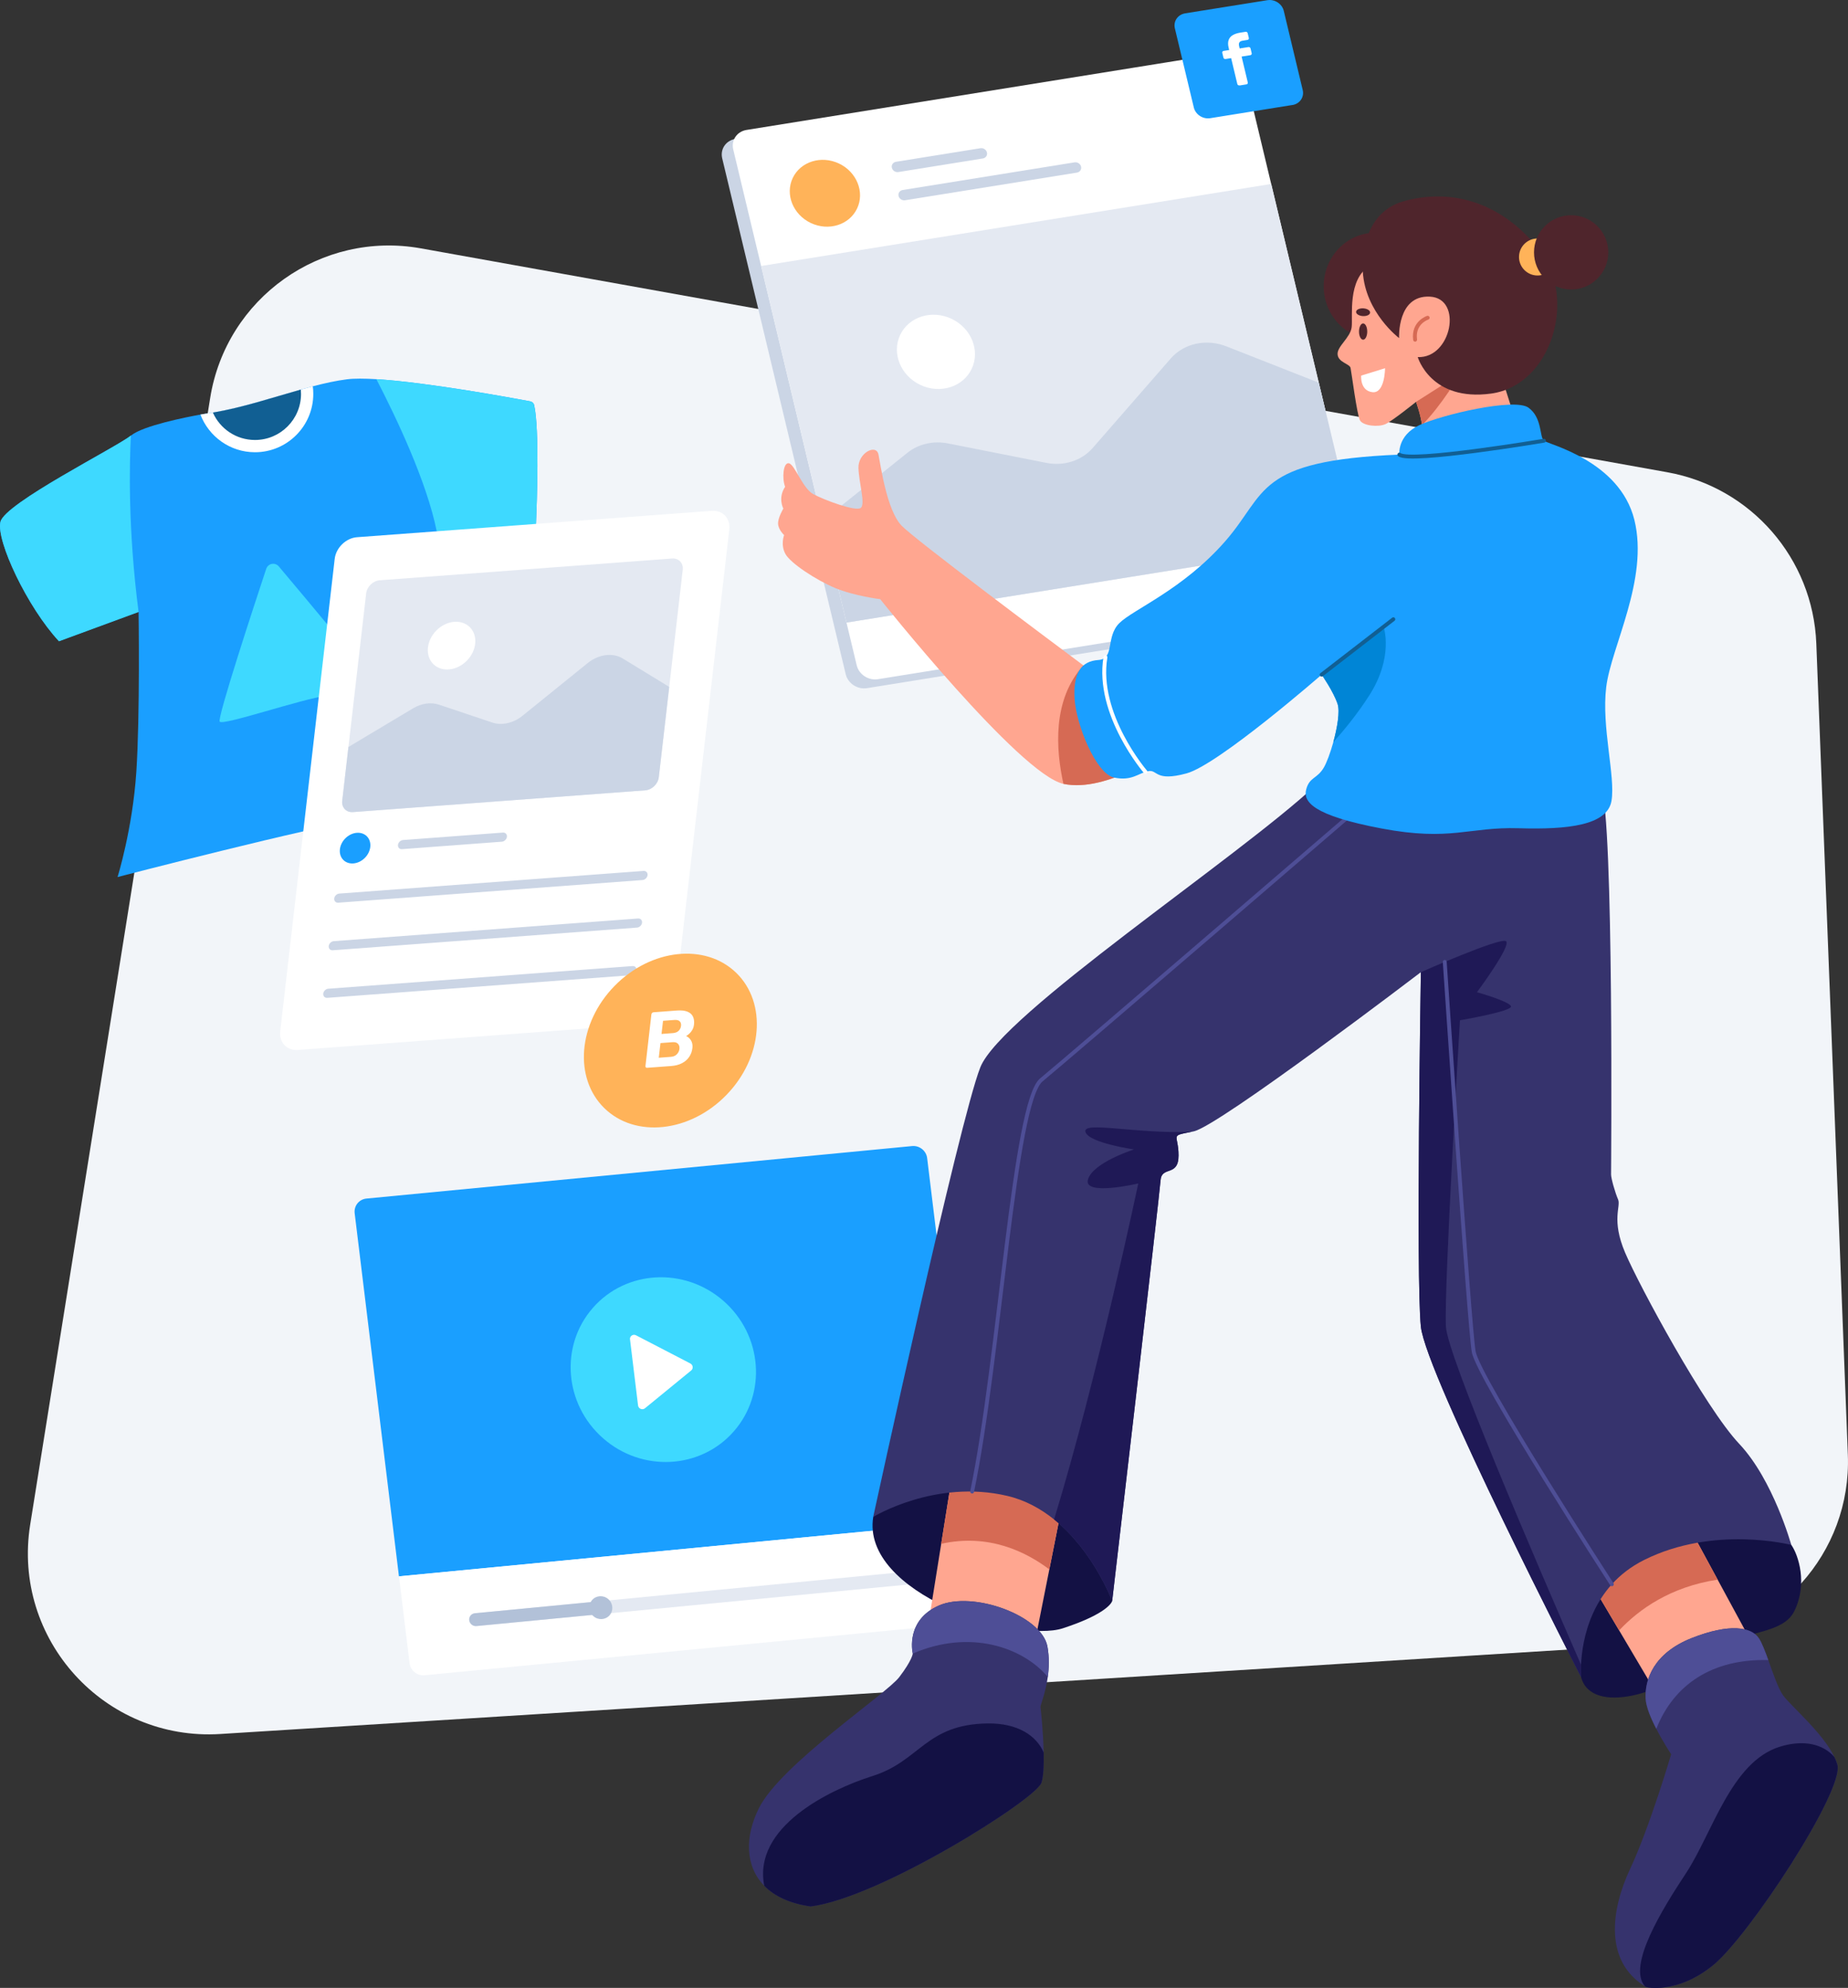 <?xml version="1.0" encoding="UTF-8"?><svg id="Layer_2" xmlns="http://www.w3.org/2000/svg" viewBox="0 0 476.33 512.32"><rect x="0" y="0" width="476.33" height="512.32" fill="#333333" stroke="none"/><defs><style>.cls-1{fill:#fff;}.cls-2{stroke:#115f93;}.cls-2,.cls-3,.cls-4,.cls-5{fill:none;stroke-linecap:round;}.cls-2,.cls-4,.cls-5{stroke-linejoin:round;}.cls-6{fill:#b2c1d8;}.cls-7{fill:#f2f5f9;}.cls-8{fill:#3ed9ff;}.cls-9{fill:#1f1956;}.cls-10{fill:#ffb359;}.cls-11{fill:#ffa690;}.cls-3{stroke:#fff;stroke-miterlimit:10;}.cls-4{stroke:#4e4e96;}.cls-12{fill:#0085d6;}.cls-13{fill:#e4e9f2;}.cls-14{fill:#4f252c;}.cls-15{fill:#4e4e96;}.cls-16{fill:#1a9fff;}.cls-17{fill:#115f93;}.cls-18{fill:#36336d;}.cls-19{fill:#cbd5e5;}.cls-20{fill:#131144;}.cls-21{fill:#d66a54;}.cls-5{stroke:#d66a54;}</style></defs><path class="cls-7" d="M7.78,392.94L54.17,102.59c4.12-25.8,28.62-43.2,54.34-38.58l321.26,57.7c21.57,3.87,37.54,22.23,38.39,44.13l8.13,209.1c.98,25.33-18.42,46.81-43.72,48.4l-375.78,23.54c-29.85,1.87-53.73-24.42-49.01-53.95Z"/><g><path class="cls-16" d="M250.4,392.05l-147.57,14.2-11.41-93.57c-.23-1.91,1.12-3.6,3.03-3.79l140.66-13.53c1.9-.18,3.65,1.22,3.87,3.12l11.41,93.57Z"/><path class="cls-1" d="M250.1,418.21l-140.66,13.53c-1.91,.18-3.65-1.21-3.87-3.12l-2.73-22.37,147.57-14.2,2.73,22.38c.24,1.9-1.13,3.59-3.03,3.78Z"/><path class="cls-13" d="M233.98,408.37l-111.18,10.7c-.91,.09-1.74-.58-1.86-1.49h0c-.11-.91,.54-1.72,1.45-1.81l111.18-10.7c.91-.09,1.74,.58,1.86,1.49h0c.11,.91-.54,1.72-1.45,1.81Z"/><path class="cls-6" d="M154.25,416.04l-31.44,3.02c-.91,.09-1.74-.58-1.86-1.49h0c-.11-.91,.54-1.72,1.45-1.81l31.44-3.02c.91-.09,1.74,.58,1.86,1.49h0c.11,.91-.54,1.72-1.45,1.81Z"/><ellipse class="cls-6" cx="154.88" cy="414.3" rx="2.92" ry="2.99" transform="translate(-258.9 258.03) rotate(-48.81)"/><ellipse class="cls-8" cx="170.98" cy="352.96" rx="23.54" ry="24.15" transform="translate(-207.24 249.2) rotate(-48.81)"/><path class="cls-1" d="M162.39,345.19l2.07,17.01c.1,.86,1.12,1.28,1.78,.74l11.92-9.75c.6-.49,.48-1.44-.22-1.8l-14-7.26c-.77-.4-1.66,.2-1.56,1.06Z"/></g><g><path class="cls-16" d="M138.16,134.99c-.03,.7-.59,1.25-1.3,1.27l-24.29,.67,13.96,69.71s-19.97,2.75-32.75,4.49c-12.77,1.74-63.48,14.9-63.48,14.9,0,0,3.87-12.38,4.84-27.11,.97-14.72,.58-41.21,.58-41.21l-20.52,7.55C7.08,156.55-1.05,139.32,.11,134.49c1.16-4.82,29.62-19.08,33.63-22.23,.02-.01,.03-.02,.04-.03,3.19-2.55,14.12-4.7,17.88-5.39,.81-.14,1.29-.22,1.29-.22,.64-.09,1.28-.19,1.92-.29,7.61-1.28,15.39-3.88,22.67-5.93,1.04-.29,2.07-.57,3.08-.84,3.08-.8,6.04-1.46,8.84-1.81,1.84-.23,4.46-.21,7.55-.03,13.29,.83,35.13,4.86,39.63,5.71,.52,.09,.94,.48,1.05,1,1.38,6.2,.69,25.47,.47,30.56Z"/><path class="cls-8" d="M71.86,145.97c-.95-1.13-2.77-.78-3.24,.62-3.23,9.74-12.64,38.42-12,39.38,.77,1.16,21.19-5.9,27.68-6.68,6.48-.77,13.03-1.48,12.71-2.68-.27-.99-18.73-23.01-25.15-30.64Z"/><path class="cls-8" d="M35.72,157.71l-20.52,7.55C7.08,156.55-1.05,139.32,.11,134.49c1.16-4.82,29.62-19.08,33.63-22.23-.37,7.02-.8,23.98,1.98,45.45Z"/><path class="cls-8" d="M138.16,134.99c-.03,.7-.59,1.25-1.3,1.27l-24.29,.67c-2.56-12.79-10.5-29.45-15.56-39.21,13.29,.83,35.13,4.86,39.63,5.71,.52,.09,.94,.48,1.05,1,1.38,6.2,.69,25.47,.47,30.56Z"/><g><path class="cls-1" d="M80.75,101.52c0,8.29-6.74,15.03-15.03,15.03-6.42,0-11.9-4.04-14.06-9.71,.81-.14,1.29-.22,1.29-.22,.64-.09,1.28-.19,1.92-.29,7.61-1.28,15.39-3.88,22.67-5.93,1.04-.29,2.07-.57,3.08-.84,.09,.64,.13,1.3,.13,1.96Z"/><path class="cls-17" d="M77.59,101.52c0,6.55-5.31,11.87-11.87,11.87-4.84,0-9.01-2.9-10.85-7.06,7.61-1.28,15.39-3.88,22.67-5.93,.03,.37,.05,.74,.05,1.12Z"/></g></g><path class="cls-19" d="M349.45,152.62l-31.83-132.96c-.57-2.37-3.03-3.98-5.49-3.58l-122.55,19.71c-2.46,.4-4,2.64-3.43,5.01l7.2,30.06h0s22,91.9,22,91.9h0s2.64,11.01,2.64,11.01c.57,2.37,3.03,3.98,5.49,3.58l122.55-19.71c2.46-.4,4-2.64,3.43-5.01Z"/><g><g><path class="cls-1" d="M348.86,155.33l-122.55,19.71c-2.46,.4-4.92-1.21-5.49-3.58l-31.83-132.96c-.57-2.37,.97-4.62,3.43-5.01l122.55-19.71c2.46-.4,4.92,1.21,5.49,3.58l31.83,132.96c.57,2.37-.97,4.62-3.43,5.01Z"/><polygon class="cls-13" points="327.66 47.41 349.66 139.31 218.19 160.45 196.19 68.55 327.66 47.41"/><ellipse class="cls-10" cx="212.61" cy="49.8" rx="8.48" ry="9.18" transform="translate(76.56 220.6) rotate(-64.64)"/><g><path class="cls-19" d="M253.34,40.84l-21.78,3.5c-.75,.12-1.51-.37-1.68-1.1h0c-.17-.73,.3-1.41,1.05-1.54l21.78-3.5c.75-.12,1.51,.37,1.68,1.1h0c.17,.73-.3,1.41-1.05,1.54Z"/><path class="cls-19" d="M277.6,44.48l-44.31,7.13c-.75,.12-1.51-.37-1.68-1.1h0c-.17-.73,.3-1.41,1.05-1.54l44.31-7.13c.75-.12,1.51,.37,1.68,1.1h0c.17,.73-.3,1.41-1.05,1.54Z"/></g><path class="cls-19" d="M339.92,98.63l9.74,40.68-131.47,21.14-6.26-26.17,21.96-17.59c2.84-2.28,6.69-3.16,10.48-2.41l25.31,5.01c4.55,.9,9.1-.56,11.95-3.82l20.14-23.09c3.4-3.9,9.17-5.15,14.35-3.11l23.83,9.37Z"/><ellipse class="cls-1" cx="241.23" cy="90.67" rx="9.42" ry="10.2" transform="translate(55.99 269.83) rotate(-64.64)"/></g><path class="cls-16" d="M333.12,27.06l-21.17,3.4c-1.9,.31-3.8-.93-4.24-2.76l-4.88-20.39c-.44-1.83,.75-3.56,2.65-3.87L326.66,.05c1.9-.31,3.8,.93,4.24,2.76l4.88,20.39c.44,1.83-.75,3.56-2.65,3.87Z"/><path class="cls-1" d="M319.48,22c-.13,.02-.25,0-.36-.07-.11-.07-.17-.17-.2-.3l-1.59-6.65-1.43,.23c-.13,.02-.25,0-.36-.07-.11-.07-.17-.17-.2-.3l-.29-1.2c-.03-.13-.01-.24,.05-.34,.07-.1,.17-.16,.3-.18l1.43-.23-.15-.63c-.18-.75-.18-1.39,0-1.92,.18-.53,.52-.95,1.03-1.26s1.17-.54,1.99-.67l1.34-.21c.13-.02,.25,0,.36,.07,.1,.07,.17,.17,.2,.3l.29,1.2c.03,.13,.01,.24-.05,.34-.07,.1-.17,.15-.3,.18l-1.23,.2c-.45,.07-.74,.23-.87,.47-.13,.24-.14,.57-.04,.98l.13,.55,2.25-.36c.13-.02,.25,0,.36,.07s.17,.17,.2,.3l.29,1.2c.03,.13,.01,.24-.05,.34s-.17,.15-.3,.18l-2.25,.36,1.59,6.65c.03,.13,.01,.24-.05,.34s-.16,.15-.28,.17l-1.79,.29Z"/></g><g><path class="cls-20" d="M407.53,432.23c2.71,10.06,22.28,4.04,30.32-4.26s21.16-5.68,24.65-12.77c3.48-7.1,1.03-14.46-.77-17.04s-22.19-8.9-23.48-9.16-30.71,8.39-30.71,8.39l-4,6.06,4,28.78Z"/><path class="cls-20" d="M225.08,390.94c-3.17,19.74,36.9,32.61,48.9,28.69s12.69-7.02,12.69-7.02l-4.76-30.97-17.42-10.44h-19.35l-20.06,19.74Z"/><polygon class="cls-11" points="275.87 377.26 270.47 404.47 265.08 431.58 238.88 421.13 242.6 397.87 246.62 372.74 275.87 377.26"/><path class="cls-21" d="M246.62,372.74l29.25,4.52-5.4,27.21c-5.86-4.45-15.57-9.36-27.87-6.6l4.02-25.13Z"/><polygon class="cls-11" points="455.32 430.32 428.49 439.02 417.34 420.18 403.53 396.85 428.92 381.64 442.73 407.1 455.32 430.32"/><path class="cls-21" d="M442.73,407.1c-12.19,1.85-20.31,7.67-25.39,13.08l-13.81-23.33,25.39-15.21,13.81,25.46Z"/><path class="cls-18" d="M461.72,398.16s-19.87-5.16-37.94,3.87c-13.73,6.87-15.97,20.75-16.26,27.01-.09,1.97,0,3.19,0,3.19,0,0-40-77.94-41.29-90.33-1.29-12.38,0-91.35,0-91.35,0,0-52.13,39.74-58.58,41.03-.22,.04-.43,.09-.63,.13-5.66,1.11-3.25,.58-3.25,6.07s-4.38,2.58-4.64,6.45c-.26,3.87-12.47,108.38-12.47,108.38,0,0-4.75-12.79-14.97-21.03-3.4-2.73-7.4-4.97-12.04-6.06-18.58-4.39-34.58,5.42-34.58,5.42,0,0,22.19-102.2,27.61-115.87,5.42-13.68,66.32-53.94,86.45-72.71h73.55c3.35,9.35,2.58,99.29,2.58,100.32s1.03,4.64,1.81,6.45c.77,1.81-1.81,5.16,1.8,13.68,3.61,8.51,20.65,40,29.42,49.29,8.78,9.29,13.42,26.06,13.42,26.06Z"/><path class="cls-4" d="M250.57,384.4c7.15-34.5,10.76-100.3,17.86-106.11s83.98-72,83.98-72"/><path class="cls-9" d="M407.53,432.23s-40-77.94-41.29-90.33c-1.29-12.38,0-91.35,0-91.35,0,0,20.38-9.03,21.93-8s-7.48,13.16-7.48,13.16c0,0,8.26,2.32,8.77,3.61,.52,1.29-13.15,3.62-13.15,3.62,0,0-4.14,68.9-3.62,78.96,.37,7.31,22.65,59.24,34.83,87.14-.09,1.97,0,3.19,0,3.19Z"/><path class="cls-4" d="M372.39,247.9s6.29,93.68,7.46,100.45,35.61,59.94,35.61,59.94"/><path class="cls-9" d="M303.78,297.78c0,5.67-4.38,2.58-4.64,6.45-.26,3.87-12.47,108.38-12.47,108.38,0,0-4.75-12.79-14.97-21.03,11.28-36.94,21.69-86.58,21.69-86.58,0,0-14.25,3.36-12.96-1.03,1.29-4.39,11.87-7.74,11.87-7.74,0,0-11.74-1.68-12.52-4.53-.77-2.84,12.78,.53,27.25,0h0c-5.66,1.12-3.25,.59-3.25,6.08Z"/><path class="cls-18" d="M270.07,432.17c-.58,4.26-1.95,7.3-1.88,7.8,.07,.48,.71,6.33,.82,11.68,.07,3.19-.05,6.21-.58,7.8-1.42,4.26-41.68,29.68-59.48,31.87-5.42-.75-9.35-2.67-11.95-5.31-4.96-5.04-5.07-12.74-1.34-20.11,5.67-11.22,32.77-29.28,36.12-33.67,3.36-4.39,3.49-6.07,3.49-6.07v-.04c-.15-.63-1.72-8.63,6.71-12.34,8.77-3.88,26.58,2.58,28,10.58,.5,2.82,.41,5.49,.09,7.81Z"/><path class="cls-18" d="M441.46,506.55c-9.29,7.48-17.16,5.55-17.16,5.55-.1-.06-.21-.13-.31-.19-10.5-6.52-8.8-19.65-3.82-30.26,5.03-10.71,10.58-29.55,10.58-29.55,0,0-2.03-3.03-3.83-6.55-1.39-2.68-2.64-5.65-2.75-7.77-.26-4.91,2.07-11.75,11.87-15.62,9.81-3.87,15.36-2.84,17.29,0,.78,1.15,1.61,3.31,2.46,5.67,1.25,3.48,2.56,7.4,3.87,9.17,1.97,2.68,10.23,9.64,13.16,15.81,.33,.68,.59,1.35,.77,2,1.81,6.58-22.84,44.26-32.13,51.74Z"/><path class="cls-20" d="M268.43,459.45c-1.42,4.26-41.68,29.68-59.48,31.87-5.42-.75-9.35-2.67-11.95-5.31-3.04-15.08,16.66-24.76,27.9-28.3,12.3-3.87,13.66-13.35,29.72-13.55,7.67-.09,12.52,3.12,14.39,7.49,.07,3.19-.05,6.21-.58,7.8Z"/><path class="cls-15" d="M270.07,432.17c-6.51-7.72-20.18-12.36-34.8-6.01v-.04c-.15-.63-1.72-8.63,6.71-12.34,8.77-3.88,26.58,2.58,28,10.58,.5,2.82,.41,5.49,.09,7.81Z"/><path class="cls-20" d="M441.46,506.55c-9.29,7.48-17.16,5.55-17.16,5.55-.1-.06-.21-.13-.31-.19-4.6-5.33,4.48-19.89,10.63-29.23,6.71-10.19,11.62-28.65,24.13-32.52,6.22-1.92,11.2-.66,14.07,2.65,.33,.68,.59,1.35,.77,2,1.81,6.58-22.84,44.26-32.13,51.74Z"/><path class="cls-15" d="M455.79,427.83c-14.35-.38-24.35,6.24-28.87,17.72-1.39-2.68-2.64-5.65-2.75-7.77-.26-4.91,2.07-11.75,11.87-15.62,9.81-3.87,15.36-2.84,17.29,0,.78,1.15,1.61,3.31,2.46,5.67Z"/></g><g><path class="cls-11" d="M300.59,193.42s-15.19,10.94-26.42,8.61c-.02,0-.04-.01-.06-.01-11.29-2.47-47.23-47.6-47.23-47.6,0,0-6.77-.84-11.68-2.9-4.9-2.07-11.48-6.39-12.77-8.78-1.29-2.38-.32-4.84-.32-4.84,0,0-1.42-1.29-1.55-2.83-.13-1.55,1.35-4,1.35-4,0,0-1.48-2.71,.46-5.62-.84-2.13-.52-6.32,.96-6.06,1.49,.26,3.55,6.45,6.26,7.93,2.71,1.49,11.16,4.65,12.32,3.55,1.17-1.09-.51-6.38-.64-10.26-.13-3.87,4.58-6.32,5.16-3.48,.58,2.84,2.13,14.32,5.94,18.32,3.3,3.47,37.8,29.26,46.9,36.05,1.39,1.04,2.19,1.63,2.19,1.63l19.13,20.29Z"/><path class="cls-21" d="M300.59,193.42s-15.19,10.94-26.42,8.61c-.02,0-.04-.01-.06-.01-1.95-8.7-2.95-21.72,5.16-30.52,1.39,1.04,2.19,1.63,2.19,1.63l19.13,20.29Z"/><g><ellipse class="cls-14" cx="354.54" cy="73.76" rx="13.35" ry="13.79"/><path class="cls-11" d="M366.54,111.21c.06-.46,.05-1.02-.02-1.63-.28-2.6-1.53-6.01-1.53-6.01,0,0-6,4.83-7.83,5.71-1.84,.87-5.86,.48-6.63-.97-.78-1.45-2.18-12.44-2.42-13.5-.24-1.07-3.2-1.41-3.34-3.49-.15-2.08,3.29-4.25,3.63-7.01,.34-2.76-1.16-12.29,4.69-15.82l16.84-2.96h10.94l4.35,25.92,5.32,16.66-24.67,6.29s.33-.72,.67-3.19Z"/><path class="cls-21" d="M376.3,96.37c-.18,.31-4.54,7.88-9.78,13.21-.28-2.6-1.53-6.01-1.53-6.01l11.31-7.2Z"/><path class="cls-14" d="M351.27,70.03c.65,10.55,9.35,17.1,9.35,17.1,0,0-.56-11.14,7.97-10.68s5.55,15.94-3.16,15.58c0,0,3.34,11.53,18.92,9.4s22.35-24.63,12.29-37.21c-10.06-12.58-23.08-15.68-34.89-12.34-11.81,3.34-10.48,18.15-10.48,18.15Z"/><circle class="cls-10" cx="396.3" cy="66.23" r="4.77"/><circle class="cls-14" cx="404.97" cy="65.04" r="9.57"/><path class="cls-5" d="M364.75,87.55c-.58-4.45,3.24-5.66,3.24-5.66"/><path class="cls-1" d="M357,94.9l-6.15,1.9s-.36,3.88,2.89,4.27,3.26-6.17,3.26-6.17Z"/></g><path class="cls-16" d="M415.37,206.39c-1.07,6.29-11.16,7.45-23.97,7.06-12.81-.38-17.45,3.43-35.26,.07-17.81-3.36-20.32-6.94-19.45-10.13s2.8-2.61,4.55-5.61c.73-1.26,1.66-3.76,2.42-6.48h0c1.04-3.78,1.75-7.97,1.11-9.88-1.11-3.29-4.11-7.55-4.11-7.55,0,0-26.62,23.23-34.84,25.45-8.23,2.23-7.36-1.06-9.87-.58-2.52,.49-4.17,2.62-8.81,1.65-4.65-.97-9.77-13.65-10.16-20.32-.39-6.68,1.74-9.68,6.1-9.97,4.35-.29,1.83-5.9,5.41-9.49,3.59-3.58,16.36-8.61,27.29-21.09,10.94-12.49,7.55-20.81,44.91-22.36,0,0-.58-4.9,5.13-7.58,5.71-2.68,24.58-7.13,28.16-4.51,3.58,2.61,2.8,7.54,3.97,8.51,1.16,.97,19.54,5.13,23.32,20.42,3.77,15.29-6,32.71-7.26,43.07-1.26,10.35,2.42,23.03,1.36,29.32Z"/><path class="cls-12" d="M352.95,179.2c-3,4.69-6.46,8.92-9.29,12.09,1.04-3.77,1.75-7.96,1.11-9.87-1.11-3.29-4.11-7.55-4.11-7.55l15.97-12.34s2.7,7.67-3.68,17.67Z"/><line class="cls-2" x1="340.66" y1="173.87" x2="359.14" y2="159.59"/><path class="cls-2" d="M360.69,117.16c2.71,2.23,37.26-3.58,37.26-3.58"/><path class="cls-3" d="M284.93,169.38c-2.44,14.72,10.32,29.54,10.32,29.54"/><ellipse class="cls-14" cx="351.35" cy="85.45" rx="1.06" ry="2.1"/><ellipse class="cls-14" cx="351.35" cy="80.47" rx="1" ry="1.81" transform="translate(250.54 426.53) rotate(-86.66)"/></g><g><g><path class="cls-1" d="M168.19,263.79l-91.41,6.8c-2.84,.21-4.88-1.94-4.55-4.81l14.04-121.75c.33-2.87,2.91-5.37,5.75-5.58l91.41-6.8c2.84-.21,4.88,1.94,4.55,4.81l-14.04,121.75c-.33,2.87-2.91,5.37-5.75,5.58Z"/><g><path class="cls-13" d="M175.98,146.85l-6.17,53.45c-.2,1.73-1.76,3.25-3.48,3.38l-75.36,5.61c-1.72,.13-2.96-1.18-2.76-2.91l6.17-53.45c.2-1.73,1.76-3.25,3.48-3.38l75.36-5.61c1.73-.13,2.96,1.18,2.76,2.91Z"/><path class="cls-19" d="M172.5,177l-2.69,23.3c-.2,1.73-1.76,3.25-3.48,3.38l-75.36,5.61c-1.72,.13-2.96-1.18-2.76-2.91l1.6-13.87,16.66-9.96c2.15-1.29,4.6-1.64,6.66-.95l13.75,4.61c2.47,.83,5.45,.16,7.82-1.76l16.77-13.56c2.83-2.29,6.48-2.76,9.07-1.17l11.95,7.3Z"/><ellipse class="cls-1" cx="116.39" cy="166.39" rx="6.69" ry="5.53" transform="translate(-83.98 133.48) rotate(-45.7)"/></g><ellipse class="cls-16" cx="91.53" cy="218.57" rx="4.3" ry="3.56" transform="translate(-128.83 131.43) rotate(-45.7)"/><path class="cls-19" d="M129.36,216.92l-25.75,1.92c-.64,.05-1.1-.44-1.03-1.09h0c.07-.65,.66-1.21,1.3-1.26l25.75-1.92c.64-.05,1.1,.44,1.03,1.09h0c-.07,.65-.66,1.21-1.3,1.26Z"/><path class="cls-19" d="M165.61,226.8l-78.43,5.84c-.64,.05-1.1-.44-1.03-1.09h0c.07-.65,.66-1.21,1.3-1.26l78.43-5.84c.64-.05,1.1,.44,1.03,1.09h0c-.07,.65-.66,1.21-1.3,1.26Z"/><path class="cls-19" d="M164.19,239.06l-78.43,5.84c-.64,.05-1.1-.44-1.03-1.09h0c.07-.65,.66-1.21,1.3-1.26l78.43-5.84c.64-.05,1.1,.44,1.03,1.09h0c-.07,.65-.66,1.21-1.3,1.26Z"/><path class="cls-19" d="M162.78,251.32l-78.43,5.84c-.64,.05-1.1-.44-1.03-1.09h0c.07-.65,.66-1.21,1.3-1.26l78.43-5.84c.64-.05,1.1,.44,1.03,1.09h0c-.07,.65-.66,1.21-1.3,1.26Z"/></g><ellipse class="cls-10" cx="172.79" cy="268.16" rx="24.35" ry="20.13" transform="translate(-139.81 204.55) rotate(-45.7)"/><path class="cls-1" d="M166.82,275.2c-.15,.01-.26-.03-.35-.12-.08-.09-.12-.21-.1-.36l1.53-13.29c.02-.15,.08-.28,.18-.38,.1-.1,.23-.16,.38-.17l6.02-.45c1.12-.08,2.02,.01,2.7,.29,.68,.27,1.16,.7,1.43,1.27,.27,.57,.37,1.26,.27,2.07-.06,.5-.2,.95-.43,1.35-.23,.4-.49,.73-.78,.99-.29,.26-.57,.47-.82,.61,.5,.21,.91,.58,1.25,1.11,.33,.54,.46,1.19,.37,1.97-.1,.86-.37,1.62-.83,2.29-.45,.67-1.07,1.21-1.85,1.62s-1.71,.65-2.78,.73l-6.2,.46Zm3.7-8.73l2.92-.22c.63-.05,1.13-.24,1.48-.59,.35-.34,.56-.77,.62-1.27s-.05-.9-.34-1.18c-.28-.28-.74-.4-1.38-.35l-2.92,.22-.39,3.39Zm-.71,6.13l3.1-.23c.66-.05,1.18-.27,1.56-.67,.38-.4,.6-.86,.66-1.38s-.06-.97-.36-1.3c-.3-.34-.78-.48-1.43-.43l-3.1,.23-.44,3.78Z"/></g></svg>